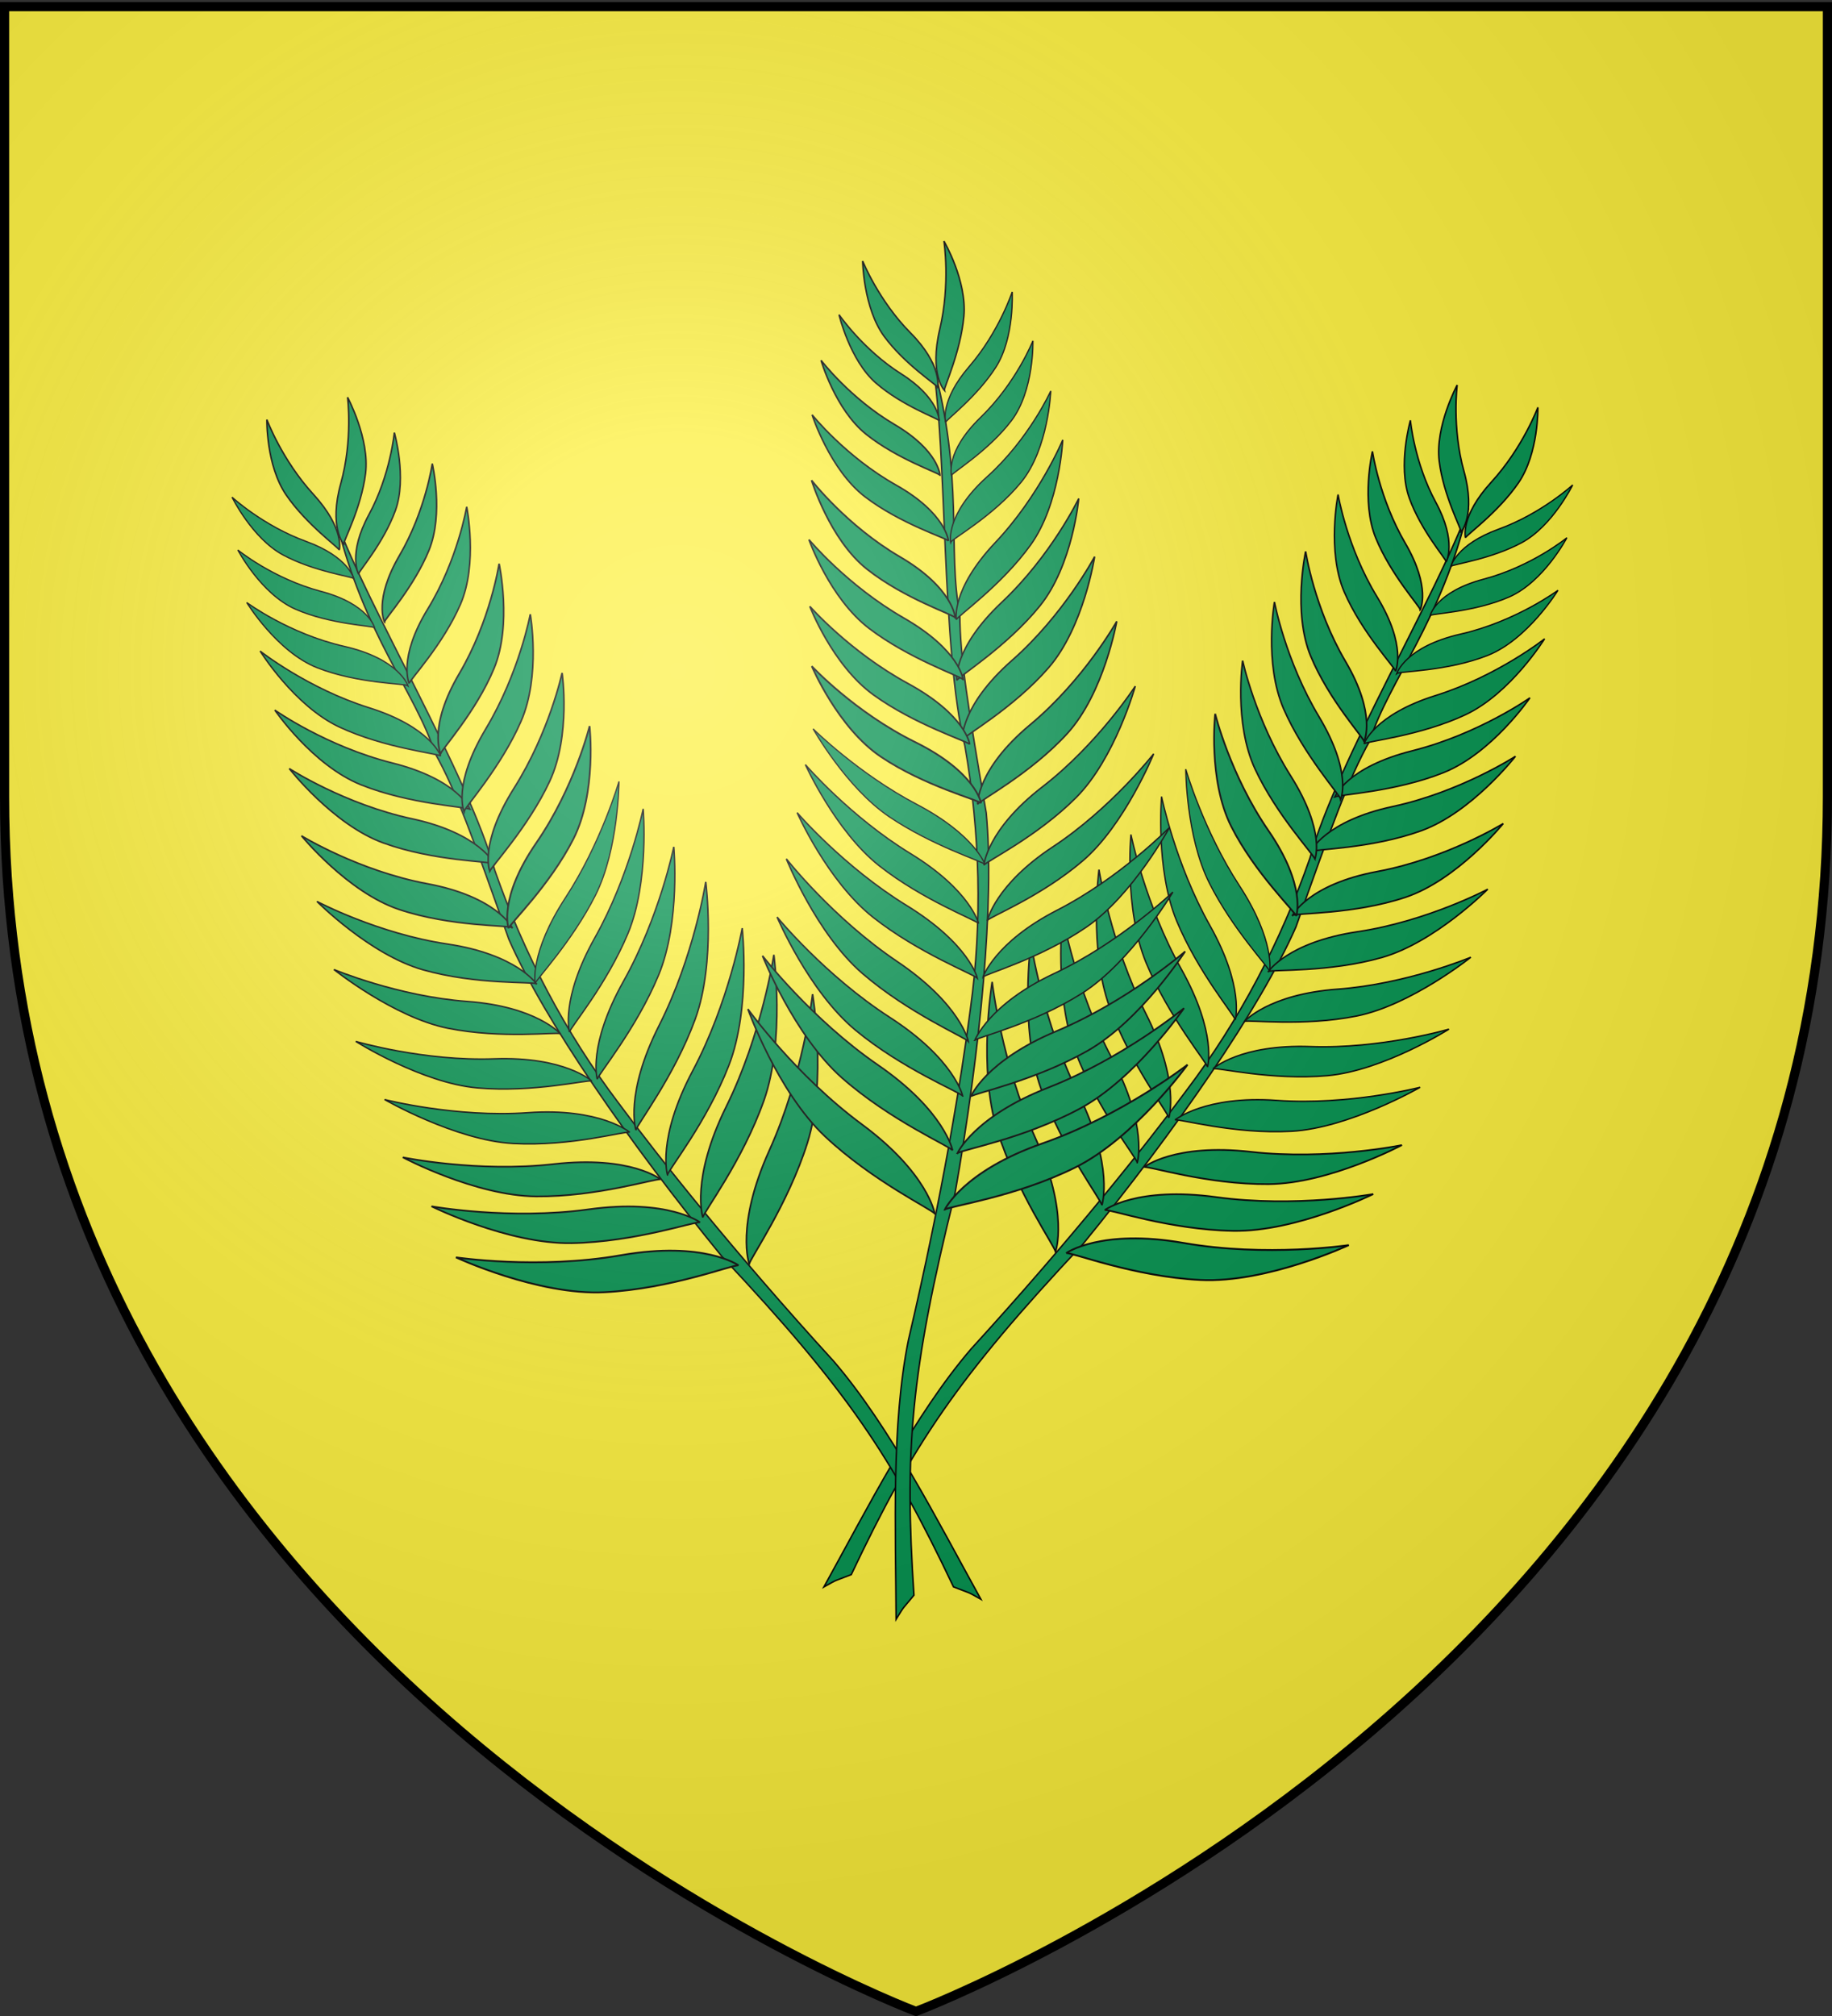 <svg xmlns="http://www.w3.org/2000/svg" xmlns:xlink="http://www.w3.org/1999/xlink" id="svg2" width="600" height="660" version="1.0"><rect width="100%" height="100%" fill="#333333" stroke="none"/><defs><radialGradient xlink:href="#linG" id="radG" cx="221.445" cy="226.331" r="300" gradientTransform="matrix(1.353 0 0 1.349 -77.629 -85.747)" gradientUnits="userSpaceOnUse"/><linearGradient id="linG"><stop offset="0" style="stop-color:white;stop-opacity:.314"/><stop offset=".19" style="stop-color:white;stop-opacity:.251"/><stop offset=".6" style="stop-color:#6b6b6b;stop-opacity:.125"/><stop offset="1" style="stop-color:black;stop-opacity:.125"/></linearGradient></defs><style>g{stroke:#000;stroke-linecap:butt;stroke-linejoin:miter}</style><path fill="#fcef3c" d="M300 658.5s298.5-112.32 298.5-397.772V2.176H1.5v258.552C1.5 546.18 300 658.5 300 658.5"/><g transform="translate(20.428 46.154)"><path id="path49643-8-4" d="M460.5 120.271c-9.007 37.422-25.935 56.14-32.306 76.089-6.888 12.287-12.587 28.098-24.197 60.963-11.713 26.63-39.277 66.497-69.79 103.854-41.3 43.948-55.624 65.613-75.842 108.167-5.976 2.36-3.94 1.222-8.955 4.036 14.189-25.655 29.663-56.33 48.177-77.884 32.78-35.887 57.278-66.728 70.45-84.506 17.54-23.145 31.088-49.103 40.53-76.148 8.73-31.497 42.109-87.169 51.933-114.57z" style="fill:#008f4c;stroke-width:.49"/><path id="path50899-1-8" d="M328.77 364.095s11.31-8.087 38.457-3.327c27.149 4.76 54.093.704 54.093.704s-26.82 12.504-48.632 11.414-42.295-9.16-43.918-8.791z" style="fill:#008f4c;stroke-width:.59"/><path id="path50901-2-8" d="M354.29 335.936s9.798-7.848 34.934-5.005 49.497-2.21 49.497-2.21-23.682 12.624-43.695 12.793-39.277-5.994-40.737-5.578z" style="fill:#008f4c;stroke-width:.538"/><path id="path50903-4-2" d="M341.385 350.005s10.467-7.837 36.466-4.252c25.998 3.584 51.484-.993 51.484-.993s-25.063 12.4-45.852 12.054c-20.79-.347-40.566-7.2-42.098-6.81z" style="fill:#008f4c;stroke-width:.55"/><path id="path50905-2-4" d="M364.395 320.51s9.78-8.1 33.357-6.407c23.578 1.694 46.942-4.302 46.942-4.302s-23.22 13.372-42.152 14.402-36.74-4.163-38.147-3.693z" style="fill:#008f4c;stroke-width:.459"/><path id="path50907-5-5" d="M376.84 303.739s8.848-8.097 31.942-7.265 45.341-5.704 45.341-5.704-21.495 13.604-39.84 15.229-36.112-2.758-37.443-2.26z" style="fill:#008f4c;stroke-width:.459"/><path id="path50909-8-5" d="M387.163 288.246s7.818-8.909 30.443-10.56 43.678-10.457 43.678-10.457-19.604 15.677-37.345 19.236-35.527 1.149-36.776 1.78z" style="fill:#008f4c;stroke-width:.475"/><path id="path50911-6-1" d="M394.984 271.913s6.43-9.65 29.18-13.034 42.673-13.928 42.673-13.928-17.269 17.424-34.72 22.38c-17.45 4.957-35.97 3.846-37.133 4.582z" style="fill:#008f4c;stroke-width:.483"/><path id="path50913-2-7" d="M402.899 253.514s5.16-10.135 27.729-14.348 41.27-15.7 41.27-15.7-15.05 18.48-32.031 24.141-35.894 5.112-36.969 5.907z" style="fill:#008f4c;stroke-width:.509"/><path id="path50915-6-1" d="M408.783 232.624s4.79-9.991 26.908-14.737c22.12-4.746 40.215-16.443 40.215-16.443s-14.291 18.382-30.86 24.371c-16.57 5.99-35.227 6.006-36.263 6.81z" style="fill:#008f4c;stroke-width:.498"/><path id="path50917-5-1" d="M416.75 214.781s3.713-9.71 25.37-15.151c21.658-5.441 38.524-17.331 38.524-17.331s-12.324 18.093-28.283 24.486c-15.959 6.392-34.66 7.188-35.611 7.996z" style="fill:#008f4c;stroke-width:.488"/><path id="path50919-3-5" d="M426.304 197.345s3.244-9.47 23.429-15.798 35.715-18.566 35.715-18.566-11.117 17.927-25.932 24.867-32.34 8.676-33.212 9.497z" style="fill:#008f4c;stroke-width:.462"/><path id="path50921-9-2" d="M437.038 174.316s2.84-8.779 20.896-12.884c18.057-4.104 31.896-14.34 31.896-14.34s-9.838 16.131-23.074 21.349c-13.236 5.217-28.942 5.171-29.718 5.875z" style="fill:#008f4c;stroke-width:.424"/><path id="path50923-2-7" d="M447.974 155.338s1.872-7.759 17.565-11.91c15.693-4.152 27.2-13.528 27.2-13.528s-7.532 14.402-18.873 19.375c-11.341 4.972-25.256 5.423-25.892 6.063z" style="fill:#008f4c;stroke-width:.416"/><path id="path50925-4-6" d="M454.813 139.222s1.597-7.064 15.61-12.157 24.222-14.457 24.222-14.457-6.598 13.476-16.705 18.91-22.564 7.08-23.127 7.704z" style="fill:#008f4c;stroke-width:.423"/><path id="path50929-6-1" d="M458.088 127.997s4.918-5.635.933-19.919-2.206-28.186-2.206-28.186-7.302 13.573-5.886 24.964 7.347 22.308 7.16 23.141z" style="fill:#008f4c;stroke-width:.49"/><path id="path50927-1-4" d="M459.524 129.903s-1.844-6.959 8.488-18.241 15.227-24.45 15.227-24.45.297 15.005-6.335 24.683c-6.632 9.679-17.16 17.187-17.38 18.008z" style="fill:#008f4c;stroke-width:.49"/><path id="path50931-8-2" d="M453.219 137.765s3.608-6.542-3.42-19.494c-7.027-12.952-8.304-26.807-8.304-26.807s-4.224 14.755-.352 25.472c3.871 10.718 12.08 19.98 12.076 20.829z" style="fill:#008f4c;stroke-width:.49"/><path id="path50933-2-3" d="M444.714 153.448s3.61-7.199-4.912-21.78c-8.52-14.582-10.736-30.034-10.736-30.034s-3.815 16.325 1.087 28.346c4.902 12.02 14.515 22.523 14.56 23.468z" style="fill:#008f4c;stroke-width:.514"/><path id="path50935-1-2" d="M436.636 173.585s3.783-8.233-6.074-24.365-12.761-33.462-12.761-33.462-3.742 18.521 2.035 31.893 16.722 24.871 16.8 25.934z" style="fill:#008f4c;stroke-width:.498"/><path id="path50937-1-2" d="M426.325 196.586s4.175-8.79-6.077-26.186c-10.253-17.397-13.064-36.008-13.064-36.008s-4.303 19.823 1.64 34.22c5.944 14.395 17.435 26.834 17.5 27.974z" style="fill:#008f4c;stroke-width:.533"/><path id="path50939-9-1" d="M418.679 215.5s3.828-8.753-7.154-27.08c-10.98-18.326-14.554-37.49-14.554-37.49s-3.508 20.015 3.033 35.043 18.563 28.358 18.675 29.527z" style="fill:#008f4c;stroke-width:.512"/><path id="path50941-7-6" d="M410.228 235.1s3.595-8.959-7.969-27.287-15.706-37.672-15.706-37.672-2.948 20.368 4.058 35.453c7.006 15.084 19.471 28.324 19.617 29.506z" style="fill:#008f4c;stroke-width:.517"/><path id="path50943-6-8" d="M404.089 253.745s3.446-9.766-9.099-27.991-17.434-38.21-17.434-38.21-2.425 21.719 5.299 36.952c7.724 15.234 21.046 28.018 21.234 29.25z" style="fill:#008f4c;stroke-width:.561"/><path id="path49922-3-9-7" d="M395.392 271.814s1.86-10-9.911-28.04-17.557-38.11-17.557-38.11.072 22.067 7.693 37.236 19.51 27.674 19.775 28.914z" style="fill:#008f4c;stroke-width:.401"/><path id="path50895-5-98-0-8" d="M325.251 363.68s4.585-12.546-6.565-37.223-14.169-51.143-14.169-51.143-4.755 28.248 1.697 48.69c6.451 20.441 18.969 38.053 19.037 39.675z" style="fill:#008f4c;stroke-width:.531"/><path id="path50895-5-1-0-9" d="M340.455 348.403s4.096-12.454-7.663-36.288c-11.76-23.835-15.589-49.691-15.589-49.691s-3.752 27.86 3.253 47.695c7.006 19.835 19.879 36.694 19.999 38.284z" style="fill:#008f4c;stroke-width:.522"/><path id="path50895-5-8-3-2" d="M352.038 334.477s3.592-11.754-8.274-34.11c-11.866-22.358-16.202-46.674-16.202-46.674s-2.861 26.255 4.355 44.88 19.965 34.408 20.12 35.904z" style="fill:#008f4c;stroke-width:.49"/><path id="path50895-5-2-9-7" d="M362.37 319.8s3.825-11.68-7.596-34.267-15.272-46.986-15.272-46.986-3.382 26.194 3.463 44.958c6.845 18.765 19.278 34.798 19.405 36.296z" style="fill:#008f4c;stroke-width:.49"/><path id="path50895-5-6-1-9" d="M375.038 303.154s3.261-10.898-8.595-32.076-16.475-44.007-16.475-44.007-2.297 24.469 5.002 42.047c7.299 17.58 19.89 32.635 20.068 34.036z" style="fill:#008f4c;stroke-width:.47"/><path id="path50895-5-60-8-5" d="M384.14 287.73s3.025-10.745-8.31-30.891-15.832-42.193-15.832-42.193-2.038 23.923 4.965 40.748 19.001 30.979 19.177 32.336z" style="fill:#008f4c;stroke-width:.451"/><g id="g4502-9" transform="matrix(-1 0 0 1 550.217 4.013)"><path id="path49643-8-4-0" d="M460.5 120.271c-9.007 37.422-25.935 56.14-32.306 76.089-6.888 12.287-12.587 28.098-24.197 60.963-11.713 26.63-39.277 66.497-69.79 103.854-41.3 43.948-55.624 65.613-75.842 108.167-5.976 2.36-3.94 1.222-8.955 4.036 14.189-25.655 29.663-56.33 48.177-77.884 32.78-35.887 57.278-66.728 70.45-84.506 17.54-23.145 31.088-49.103 40.53-76.148 8.73-31.497 42.109-87.169 51.933-114.57z" style="fill:#008f4c;stroke-width:.49"/><path id="path50899-1-8-0" d="M328.77 364.095s11.31-8.087 38.457-3.327c27.149 4.76 54.093.704 54.093.704s-26.82 12.504-48.632 11.414-42.295-9.16-43.918-8.791z" style="fill:#008f4c;stroke-width:.59"/><path id="path50901-2-8-6" d="M354.29 335.936s9.798-7.848 34.934-5.005 49.497-2.21 49.497-2.21-23.682 12.624-43.695 12.793-39.277-5.994-40.737-5.578z" style="fill:#008f4c;stroke-width:.538"/><path id="path50903-4-2-1" d="M341.385 350.005s10.467-7.837 36.466-4.252c25.998 3.584 51.484-.993 51.484-.993s-25.063 12.4-45.852 12.054c-20.79-.347-40.566-7.2-42.098-6.81z" style="fill:#008f4c;stroke-width:.55"/><path id="path50905-2-4-3" d="M364.395 320.51s9.78-8.1 33.357-6.407c23.578 1.694 46.942-4.302 46.942-4.302s-23.22 13.372-42.152 14.402-36.74-4.163-38.147-3.693z" style="fill:#008f4c;stroke-width:.459"/><path id="path50907-5-5-8" d="M376.84 303.739s8.848-8.097 31.942-7.265 45.341-5.704 45.341-5.704-21.495 13.604-39.84 15.229-36.112-2.758-37.443-2.26z" style="fill:#008f4c;stroke-width:.459"/><path id="path50909-8-5-9" d="M387.163 288.246s7.818-8.909 30.443-10.56 43.678-10.457 43.678-10.457-19.604 15.677-37.345 19.236-35.527 1.149-36.776 1.78z" style="fill:#008f4c;stroke-width:.475"/><path id="path50911-6-1-3" d="M394.984 271.913s6.43-9.65 29.18-13.034 42.673-13.928 42.673-13.928-17.269 17.424-34.72 22.38c-17.45 4.957-35.97 3.846-37.133 4.582z" style="fill:#008f4c;stroke-width:.483"/><path id="path50913-2-7-4" d="M402.899 253.514s5.16-10.135 27.729-14.348 41.27-15.7 41.27-15.7-15.05 18.48-32.031 24.141-35.894 5.112-36.969 5.907z" style="fill:#008f4c;stroke-width:.509"/><path id="path50915-6-1-4" d="M408.783 232.624s4.79-9.991 26.908-14.737c22.12-4.746 40.215-16.443 40.215-16.443s-14.291 18.382-30.86 24.371c-16.57 5.99-35.227 6.006-36.263 6.81z" style="fill:#008f4c;stroke-width:.498"/><path id="path50917-5-1-6" d="M416.75 214.781s3.713-9.71 25.37-15.151c21.658-5.441 38.524-17.331 38.524-17.331s-12.324 18.093-28.283 24.486c-15.959 6.392-34.66 7.188-35.611 7.996z" style="fill:#008f4c;stroke-width:.488"/><path id="path50919-3-5-0" d="M426.304 197.345s3.244-9.47 23.429-15.798 35.715-18.566 35.715-18.566-11.117 17.927-25.932 24.867-32.34 8.676-33.212 9.497z" style="fill:#008f4c;stroke-width:.462"/><path id="path50921-9-2-6" d="M437.038 174.316s2.84-8.779 20.896-12.884c18.057-4.104 31.896-14.34 31.896-14.34s-9.838 16.131-23.074 21.349c-13.236 5.217-28.942 5.171-29.718 5.875z" style="fill:#008f4c;stroke-width:.424"/><path id="path50923-2-7-6" d="M447.974 155.338s1.872-7.759 17.565-11.91c15.693-4.152 27.2-13.528 27.2-13.528s-7.532 14.402-18.873 19.375c-11.341 4.972-25.256 5.423-25.892 6.063z" style="fill:#008f4c;stroke-width:.416"/><path id="path50925-4-6-1" d="M454.813 139.222s1.597-7.064 15.61-12.157 24.222-14.457 24.222-14.457-6.598 13.476-16.705 18.91-22.564 7.08-23.127 7.704z" style="fill:#008f4c;stroke-width:.423"/><path id="path50929-6-1-8" d="M458.088 127.997s4.918-5.635.933-19.919-2.206-28.186-2.206-28.186-7.302 13.573-5.886 24.964 7.347 22.308 7.16 23.141z" style="fill:#008f4c;stroke-width:.49"/><path id="path50927-1-4-4" d="M459.524 129.903s-1.844-6.959 8.488-18.241 15.227-24.45 15.227-24.45.297 15.005-6.335 24.683c-6.632 9.679-17.16 17.187-17.38 18.008z" style="fill:#008f4c;stroke-width:.49"/><path id="path50931-8-2-9" d="M453.219 137.765s3.608-6.542-3.42-19.494c-7.027-12.952-8.304-26.807-8.304-26.807s-4.224 14.755-.352 25.472c3.871 10.718 12.08 19.98 12.076 20.829z" style="fill:#008f4c;stroke-width:.49"/><path id="path50933-2-3-6" d="M444.714 153.448s3.61-7.199-4.912-21.78c-8.52-14.582-10.736-30.034-10.736-30.034s-3.815 16.325 1.087 28.346c4.902 12.02 14.515 22.523 14.56 23.468z" style="fill:#008f4c;stroke-width:.514"/><path id="path50935-1-2-3" d="M436.636 173.585s3.783-8.233-6.074-24.365-12.761-33.462-12.761-33.462-3.742 18.521 2.035 31.893 16.722 24.871 16.8 25.934z" style="fill:#008f4c;stroke-width:.498"/><path id="path50937-1-2-7" d="M426.325 196.586s4.175-8.79-6.077-26.186c-10.253-17.397-13.064-36.008-13.064-36.008s-4.303 19.823 1.64 34.22c5.944 14.395 17.435 26.834 17.5 27.974z" style="fill:#008f4c;stroke-width:.533"/><path id="path50939-9-1-8" d="M418.679 215.5s3.828-8.753-7.154-27.08c-10.98-18.326-14.554-37.49-14.554-37.49s-3.508 20.015 3.033 35.043 18.563 28.358 18.675 29.527z" style="fill:#008f4c;stroke-width:.512"/><path id="path50941-7-6-8" d="M410.228 235.1s3.595-8.959-7.969-27.287-15.706-37.672-15.706-37.672-2.948 20.368 4.058 35.453c7.006 15.084 19.471 28.324 19.617 29.506z" style="fill:#008f4c;stroke-width:.517"/><path id="path50943-6-8-2" d="M404.089 253.745s3.446-9.766-9.099-27.991-17.434-38.21-17.434-38.21-2.425 21.719 5.299 36.952c7.724 15.234 21.046 28.018 21.234 29.25z" style="fill:#008f4c;stroke-width:.561"/><path id="path49922-3-9-7-9" d="M395.392 271.814s1.86-10-9.911-28.04-17.557-38.11-17.557-38.11.072 22.067 7.693 37.236 19.51 27.674 19.775 28.914z" style="fill:#008f4c;stroke-width:.401"/><path id="path50895-5-98-0-8-1" d="M325.251 363.68s4.585-12.546-6.565-37.223-14.169-51.143-14.169-51.143-4.755 28.248 1.697 48.69c6.451 20.441 18.969 38.053 19.037 39.675z" style="fill:#008f4c;stroke-width:.531"/><path id="path50895-5-1-0-9-3" d="M340.455 348.403s4.096-12.454-7.663-36.288c-11.76-23.835-15.589-49.691-15.589-49.691s-3.752 27.86 3.253 47.695c7.006 19.835 19.879 36.694 19.999 38.284z" style="fill:#008f4c;stroke-width:.522"/><path id="path50895-5-8-3-2-5" d="M352.038 334.477s3.592-11.754-8.274-34.11c-11.866-22.358-16.202-46.674-16.202-46.674s-2.861 26.255 4.355 44.88 19.965 34.408 20.12 35.904z" style="fill:#008f4c;stroke-width:.49"/><path id="path50895-5-2-9-7-9" d="M362.37 319.8s3.825-11.68-7.596-34.267-15.272-46.986-15.272-46.986-3.382 26.194 3.463 44.958c6.845 18.765 19.278 34.798 19.405 36.296z" style="fill:#008f4c;stroke-width:.49"/><path id="path50895-5-6-1-9-8" d="M375.038 303.154s3.261-10.898-8.595-32.076-16.475-44.007-16.475-44.007-2.297 24.469 5.002 42.047c7.299 17.58 19.89 32.635 20.068 34.036z" style="fill:#008f4c;stroke-width:.47"/><path id="path50895-5-60-8-5-4" d="M384.14 287.73s3.025-10.745-8.31-30.891-15.832-42.193-15.832-42.193-2.038 23.923 4.965 40.748 19.001 30.979 19.177 32.336z" style="fill:#008f4c;stroke-width:.451"/></g><g id="g4502-0" transform="rotate(-29.205 281.561 433.297)"><path id="path49643-8-4-7" d="M460.5 120.271c-9.007 37.422-25.935 56.14-32.306 76.089-6.888 12.287-12.587 28.098-24.197 60.963-11.713 26.63-39.277 66.497-69.79 103.854-41.3 43.948-55.624 65.613-75.842 108.167-5.976 2.36-3.94 1.222-8.955 4.036 14.189-25.655 29.663-56.33 48.177-77.884 32.78-35.887 57.278-66.728 70.45-84.506 17.54-23.145 31.088-49.103 40.53-76.148 8.73-31.497 42.109-87.169 51.933-114.57z" style="fill:#008f4c;stroke-width:.49"/><path id="path50899-1-8-6" d="M328.77 364.095s11.31-8.087 38.457-3.327c27.149 4.76 54.093.704 54.093.704s-26.82 12.504-48.632 11.414-42.295-9.16-43.918-8.791z" style="fill:#008f4c;stroke-width:.59"/><path id="path50901-2-8-3" d="M354.29 335.936s9.798-7.848 34.934-5.005 49.497-2.21 49.497-2.21-23.682 12.624-43.695 12.793-39.277-5.994-40.737-5.578z" style="fill:#008f4c;stroke-width:.538"/><path id="path50903-4-2-6" d="M341.385 350.005s10.467-7.837 36.466-4.252c25.998 3.584 51.484-.993 51.484-.993s-25.063 12.4-45.852 12.054c-20.79-.347-40.566-7.2-42.098-6.81z" style="fill:#008f4c;stroke-width:.55"/><path id="path50905-2-4-1" d="M364.395 320.51s9.78-8.1 33.357-6.407c23.578 1.694 46.942-4.302 46.942-4.302s-23.22 13.372-42.152 14.402-36.74-4.163-38.147-3.693z" style="fill:#008f4c;stroke-width:.459"/><path id="path50907-5-5-5" d="M376.84 303.739s8.848-8.097 31.942-7.265 45.341-5.704 45.341-5.704-21.495 13.604-39.84 15.229-36.112-2.758-37.443-2.26z" style="fill:#008f4c;stroke-width:.459"/><path id="path50909-8-5-4" d="M387.163 288.246s7.818-8.909 30.443-10.56 43.678-10.457 43.678-10.457-19.604 15.677-37.345 19.236-35.527 1.149-36.776 1.78z" style="fill:#008f4c;stroke-width:.475"/><path id="path50911-6-1-2" d="M394.984 271.913s6.43-9.65 29.18-13.034 42.673-13.928 42.673-13.928-17.269 17.424-34.72 22.38c-17.45 4.957-35.97 3.846-37.133 4.582z" style="fill:#008f4c;stroke-width:.483"/><path id="path50913-2-7-0" d="M402.899 253.514s5.16-10.135 27.729-14.348 41.27-15.7 41.27-15.7-15.05 18.48-32.031 24.141-35.894 5.112-36.969 5.907z" style="fill:#008f4c;stroke-width:.509"/><path id="path50915-6-1-9" d="M408.783 232.624s4.79-9.991 26.908-14.737c22.12-4.746 40.215-16.443 40.215-16.443s-14.291 18.382-30.86 24.371c-16.57 5.99-35.227 6.006-36.263 6.81z" style="fill:#008f4c;stroke-width:.498"/><path id="path50917-5-1-7" d="M416.75 214.781s3.713-9.71 25.37-15.151c21.658-5.441 38.524-17.331 38.524-17.331s-12.324 18.093-28.283 24.486c-15.959 6.392-34.66 7.188-35.611 7.996z" style="fill:#008f4c;stroke-width:.488"/><path id="path50919-3-5-3" d="M426.304 197.345s3.244-9.47 23.429-15.798 35.715-18.566 35.715-18.566-11.117 17.927-25.932 24.867-32.34 8.676-33.212 9.497z" style="fill:#008f4c;stroke-width:.462"/><path id="path50921-9-2-7" d="M437.038 174.316s2.84-8.779 20.896-12.884c18.057-4.104 31.896-14.34 31.896-14.34s-9.838 16.131-23.074 21.349c-13.236 5.217-28.942 5.171-29.718 5.875z" style="fill:#008f4c;stroke-width:.424"/><path id="path50923-2-7-2" d="M447.974 155.338s1.872-7.759 17.565-11.91c15.693-4.152 27.2-13.528 27.2-13.528s-7.532 14.402-18.873 19.375c-11.341 4.972-25.256 5.423-25.892 6.063z" style="fill:#008f4c;stroke-width:.416"/><path id="path50925-4-6-6" d="M454.813 139.222s1.597-7.064 15.61-12.157 24.222-14.457 24.222-14.457-6.598 13.476-16.705 18.91-22.564 7.08-23.127 7.704z" style="fill:#008f4c;stroke-width:.423"/><path id="path50929-6-1-0" d="M458.088 127.997s4.918-5.635.933-19.919-2.206-28.186-2.206-28.186-7.302 13.573-5.886 24.964 7.347 22.308 7.16 23.141z" style="fill:#008f4c;stroke-width:.49"/><path id="path50927-1-4-1" d="M459.524 129.903s-1.844-6.959 8.488-18.241 15.227-24.45 15.227-24.45.297 15.005-6.335 24.683c-6.632 9.679-17.16 17.187-17.38 18.008z" style="fill:#008f4c;stroke-width:.49"/><path id="path50931-8-2-6" d="M453.219 137.765s3.608-6.542-3.42-19.494c-7.027-12.952-8.304-26.807-8.304-26.807s-4.224 14.755-.352 25.472c3.871 10.718 12.08 19.98 12.076 20.829z" style="fill:#008f4c;stroke-width:.49"/><path id="path50933-2-3-5" d="M444.714 153.448s3.61-7.199-4.912-21.78c-8.52-14.582-10.736-30.034-10.736-30.034s-3.815 16.325 1.087 28.346c4.902 12.02 14.515 22.523 14.56 23.468z" style="fill:#008f4c;stroke-width:.514"/><path id="path50935-1-2-7" d="M436.636 173.585s3.783-8.233-6.074-24.365-12.761-33.462-12.761-33.462-3.742 18.521 2.035 31.893 16.722 24.871 16.8 25.934z" style="fill:#008f4c;stroke-width:.498"/><path id="path50937-1-2-5" d="M426.325 196.586s4.175-8.79-6.077-26.186c-10.253-17.397-13.064-36.008-13.064-36.008s-4.303 19.823 1.64 34.22c5.944 14.395 17.435 26.834 17.5 27.974z" style="fill:#008f4c;stroke-width:.533"/><path id="path50939-9-1-4" d="M418.679 215.5s3.828-8.753-7.154-27.08c-10.98-18.326-14.554-37.49-14.554-37.49s-3.508 20.015 3.033 35.043 18.563 28.358 18.675 29.527z" style="fill:#008f4c;stroke-width:.512"/><path id="path50941-7-6-1" d="M410.228 235.1s3.595-8.959-7.969-27.287-15.706-37.672-15.706-37.672-2.948 20.368 4.058 35.453c7.006 15.084 19.471 28.324 19.617 29.506z" style="fill:#008f4c;stroke-width:.517"/><path id="path50943-6-8-20" d="M404.089 253.745s3.446-9.766-9.099-27.991-17.434-38.21-17.434-38.21-2.425 21.719 5.299 36.952c7.724 15.234 21.046 28.018 21.234 29.25z" style="fill:#008f4c;stroke-width:.561"/><path id="path49922-3-9-7-0" d="M395.392 271.814s1.86-10-9.911-28.04-17.557-38.11-17.557-38.11.072 22.067 7.693 37.236 19.51 27.674 19.775 28.914z" style="fill:#008f4c;stroke-width:.401"/><path id="path50895-5-98-0-8-14" d="M325.251 363.68s4.585-12.546-6.565-37.223-14.169-51.143-14.169-51.143-4.755 28.248 1.697 48.69c6.451 20.441 18.969 38.053 19.037 39.675z" style="fill:#008f4c;stroke-width:.531"/><path id="path50895-5-1-0-9-6" d="M340.455 348.403s4.096-12.454-7.663-36.288c-11.76-23.835-15.589-49.691-15.589-49.691s-3.752 27.86 3.253 47.695c7.006 19.835 19.879 36.694 19.999 38.284z" style="fill:#008f4c;stroke-width:.522"/><path id="path50895-5-8-3-2-0" d="M352.038 334.477s3.592-11.754-8.274-34.11c-11.866-22.358-16.202-46.674-16.202-46.674s-2.861 26.255 4.355 44.88 19.965 34.408 20.12 35.904z" style="fill:#008f4c;stroke-width:.49"/><path id="path50895-5-2-9-7-7" d="M362.37 319.8s3.825-11.68-7.596-34.267-15.272-46.986-15.272-46.986-3.382 26.194 3.463 44.958c6.845 18.765 19.278 34.798 19.405 36.296z" style="fill:#008f4c;stroke-width:.49"/><path d="M375.038 303.154s3.261-10.898-8.595-32.076-16.475-44.007-16.475-44.007-2.297 24.469 5.002 42.047c7.299 17.58 19.89 32.635 20.068 34.036z" style="fill:#008f4c;stroke-width:.47"/><path d="M384.14 287.73s3.025-10.745-8.31-30.891-15.832-42.193-15.832-42.193-2.038 23.923 4.965 40.748 19.001 30.979 19.177 32.336z" style="fill:#008f4c;stroke-width:.451"/></g></g><path fill="url(#radG)" stroke-width="3" d="M300 658.5s298.5-112.32 298.5-397.772V2.176H1.5v258.552C1.5 546.18 300 658.5 300 658.5z" style="stroke:#000;stroke-linecap:butt;stroke-linejoin:miter"/></svg>